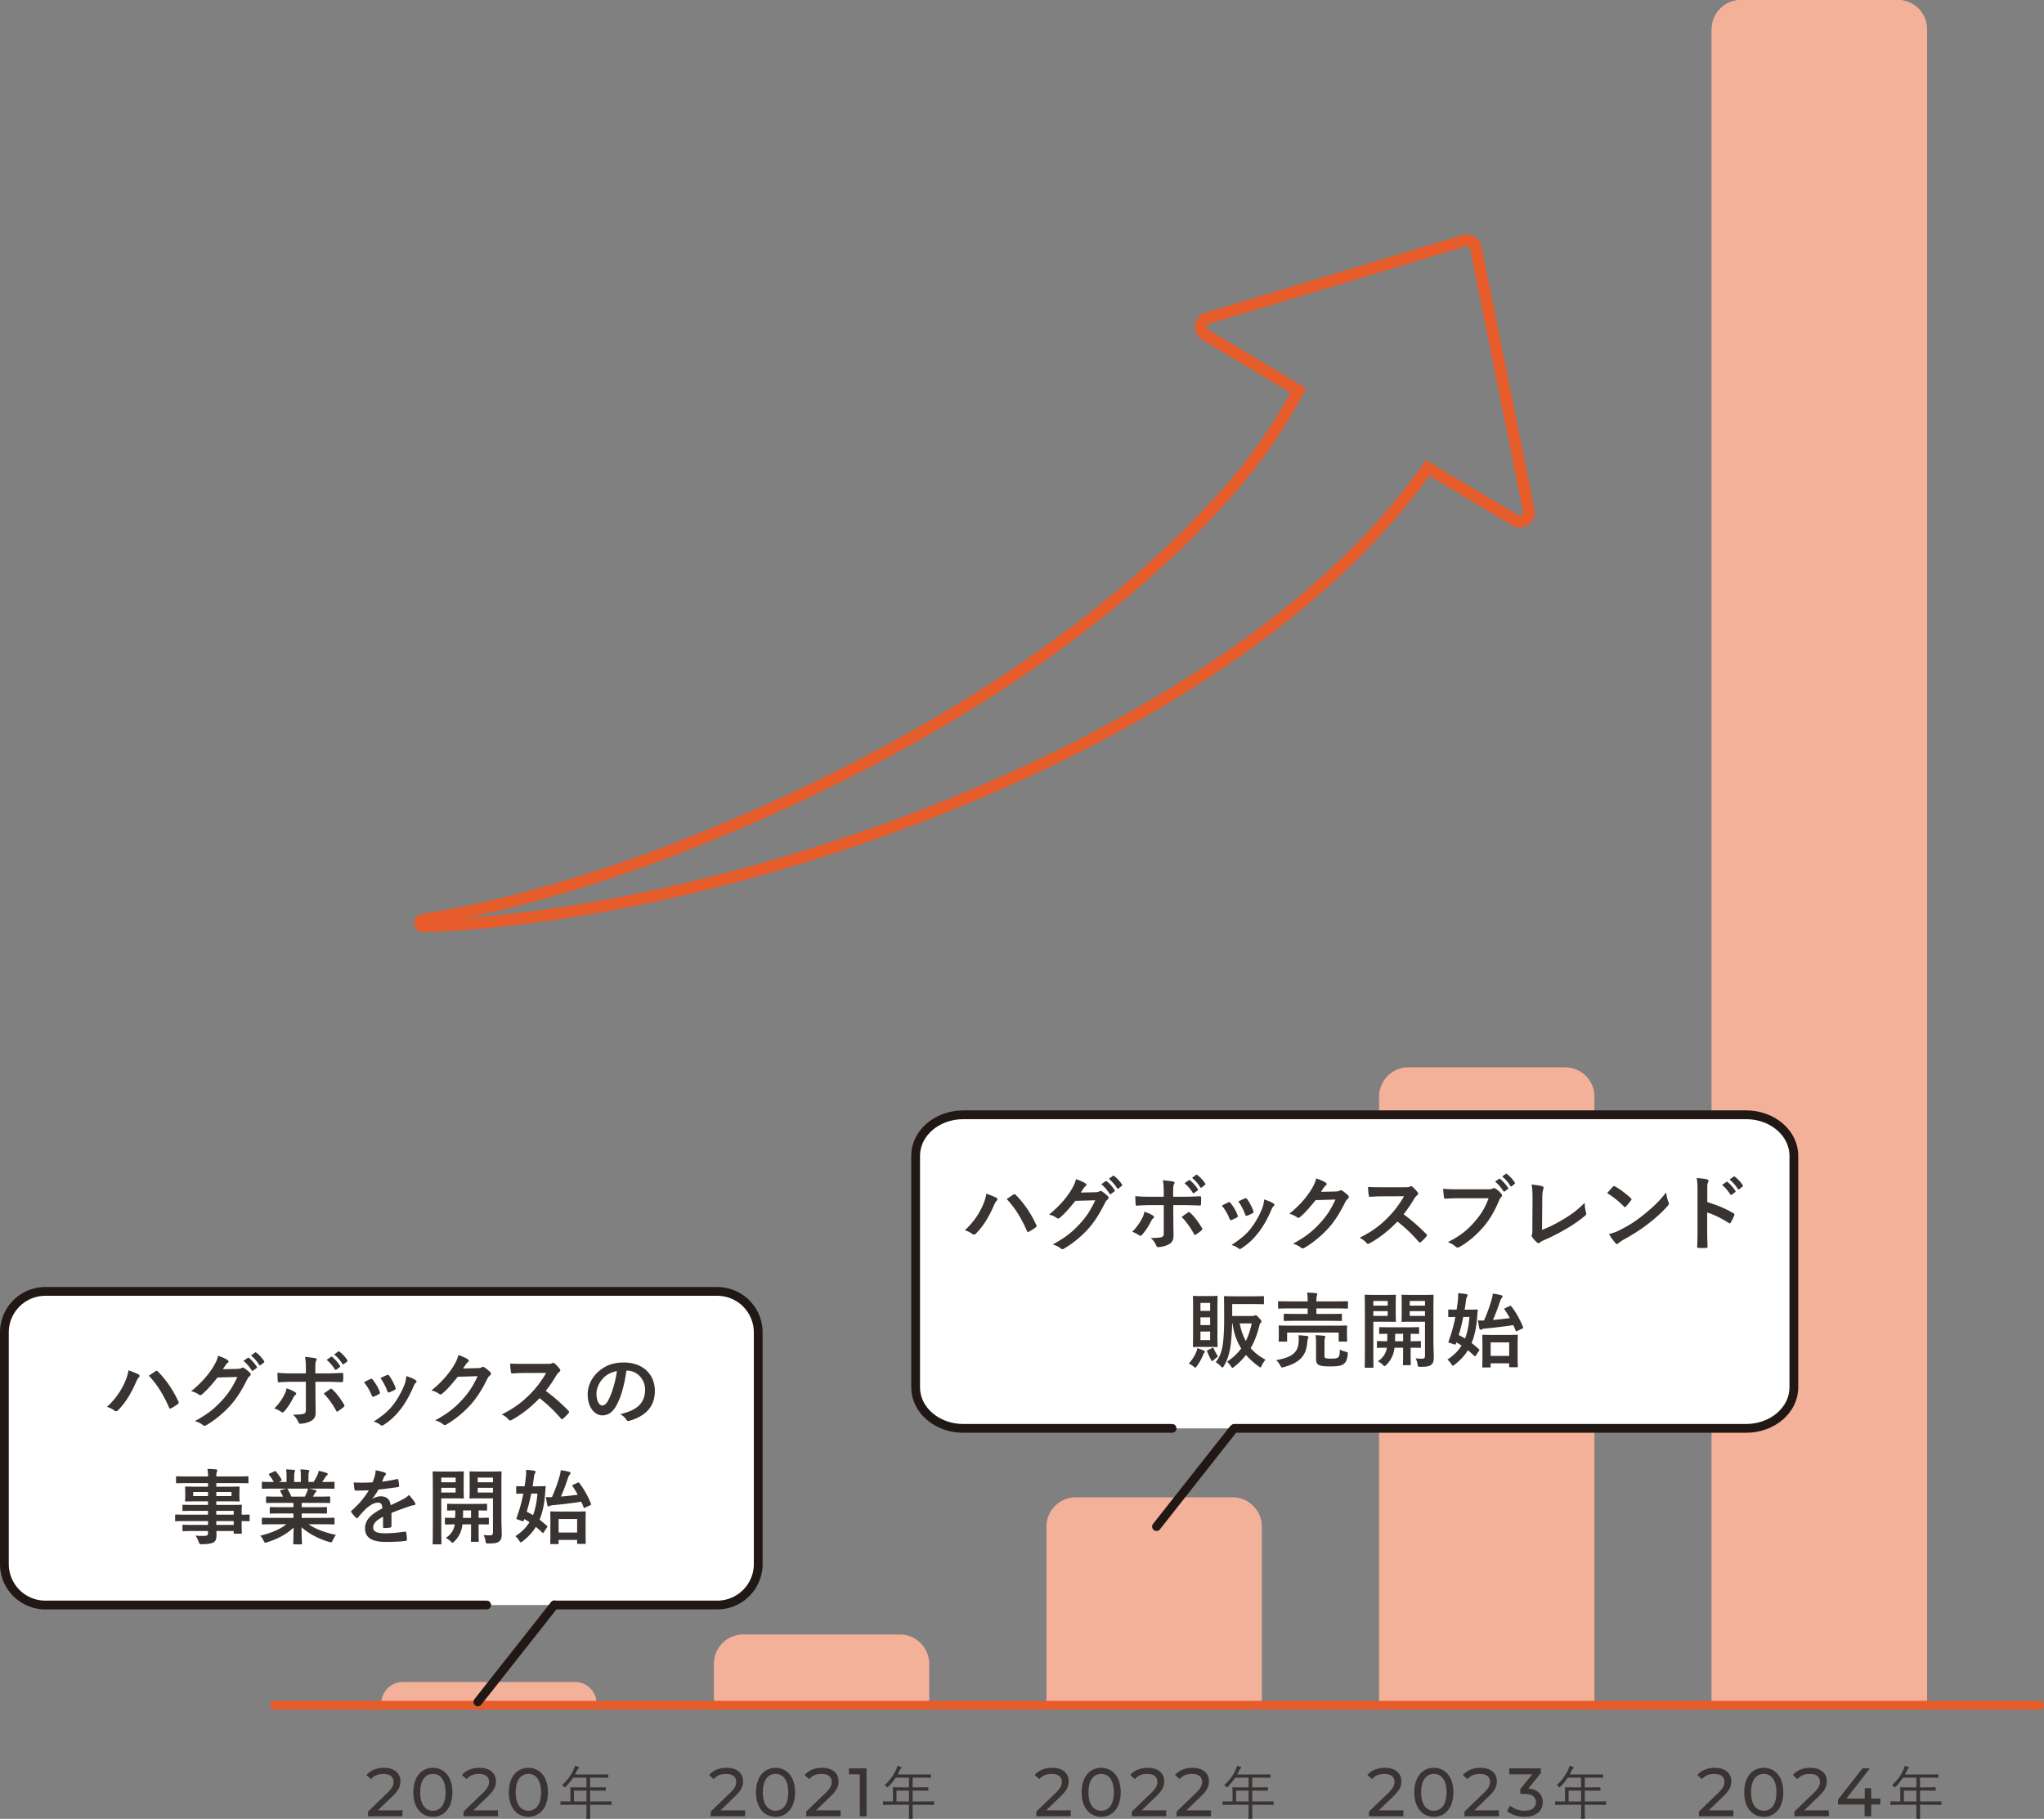 <svg xmlns="http://www.w3.org/2000/svg" viewBox="0 0 349.114 310.682"><rect x="0" y="0" width="349.114" height="310.682" fill="#808080" stroke="none"/><g style="isolation:isolate"><path d="M68.738 309.227v1.017h-5.88v-.795l3.332-3.214c.865-.842 1.029-1.356 1.029-1.87 0-.842-.597-1.356-1.742-1.356-.877 0-1.59.28-2.092.888l-.795-.69c.631-.782 1.718-1.239 2.992-1.239 1.707 0 2.805.877 2.805 2.28 0 .795-.233 1.508-1.344 2.571l-2.501 2.408h4.196Zm1.862-3.074c0-2.665 1.426-4.184 3.343-4.184 1.905 0 3.33 1.519 3.33 4.184s-1.425 4.185-3.33 4.185c-1.917 0-3.343-1.52-3.343-4.185Zm5.505 0c0-2.092-.888-3.144-2.162-3.144-1.286 0-2.174 1.052-2.174 3.144s.888 3.144 2.174 3.144c1.274 0 2.162-1.052 2.162-3.144Zm8.945 3.074v1.017h-5.879v-.795l3.332-3.214c.864-.842 1.028-1.356 1.028-1.87 0-.842-.596-1.356-1.742-1.356-.876 0-1.59.28-2.092.888l-.795-.69c.632-.782 1.719-1.239 2.993-1.239 1.706 0 2.805.877 2.805 2.28 0 .795-.234 1.508-1.344 2.571l-2.502 2.408h4.196Zm1.862-3.074c0-2.665 1.426-4.184 3.343-4.184 1.905 0 3.331 1.519 3.331 4.184s-1.426 4.185-3.33 4.185c-1.918 0-3.344-1.52-3.344-4.185Zm5.505 0c0-2.092-.888-3.144-2.162-3.144-1.286 0-2.174 1.052-2.174 3.144s.888 3.144 2.174 3.144c1.274 0 2.162-1.052 2.162-3.144Zm12.023 2.073c0 .07-.01.08-.08.08-.051 0-.372-.02-1.314-.02h-2.256v.672c0 1.113.02 1.604.02 1.654 0 .07-.01.07-.07.07h-.501c-.08 0-.09 0-.09-.07 0-.06.02-.541.02-1.654v-.672H97.12c-.942 0-1.263.02-1.313.02-.07 0-.08-.01-.08-.08v-.451c0-.07.01-.08.08-.08.05 0 .37.02 1.313.02h.3v-1.474c0-.582-.02-.812-.02-.872 0-.07.01-.08.081-.08.05 0 .401.02 1.403.02h1.284v-1.654h-2.286a9.857 9.857 0 0 1-1.273 1.553c-.06.07-.1.11-.13.11s-.07-.04-.14-.12a1.074 1.074 0 0 0-.342-.27c.953-.862 1.554-1.735 1.965-2.637.11-.25.18-.461.21-.661.251.06.452.13.622.19.07.03.1.07.1.13s-.03.09-.09.14c-.08.06-.15.151-.25.361-.11.221-.221.441-.341.652h4.22c1.003 0 1.344-.02 1.394-.02.07 0 .08.01.08.08v.431c0 .07-.01.08-.08.08-.05 0-.391-.02-1.394-.02h-1.644v1.654h1.213c1.003 0 1.334-.02 1.394-.02.06 0 .07.01.07.08v.432c0 .07-.01.08-.07.08-.06 0-.391-.02-1.394-.02h-1.213v1.855h2.256c.942 0 1.263-.02 1.313-.02.07 0 .08.01.08.08v.45Zm-4.271-2.366h-2.136v1.855h2.136v-1.855Zm27.096 3.367v1.017h-5.879v-.795l3.331-3.214c.865-.842 1.029-1.356 1.029-1.87 0-.842-.596-1.356-1.742-1.356-.876 0-1.59.28-2.092.888l-.795-.69c.632-.782 1.719-1.239 2.993-1.239 1.706 0 2.805.877 2.805 2.28 0 .795-.234 1.508-1.344 2.571l-2.502 2.408h4.196Zm1.862-3.074c0-2.665 1.426-4.184 3.343-4.184 1.905 0 3.331 1.519 3.331 4.184s-1.426 4.185-3.331 4.185c-1.917 0-3.343-1.52-3.343-4.185Zm5.505 0c0-2.092-.888-3.144-2.162-3.144-1.286 0-2.174 1.052-2.174 3.144s.888 3.144 2.174 3.144c1.274 0 2.162-1.052 2.162-3.144Zm8.946 3.074v1.017h-5.88v-.795l3.332-3.214c.865-.842 1.028-1.356 1.028-1.87 0-.842-.596-1.356-1.741-1.356-.877 0-1.59.28-2.092.888l-.795-.69c.631-.782 1.718-1.239 2.992-1.239 1.706 0 2.805.877 2.805 2.28 0 .795-.234 1.508-1.344 2.571l-2.501 2.408h4.196Zm4.432-7.165v8.182h-1.156v-7.165h-1.847v-1.017h3.004Zm11.519 6.164c0 .07-.01.08-.08.08-.05 0-.371-.02-1.314-.02h-2.255v.672c0 1.113.02 1.604.02 1.654 0 .07-.01.07-.07.07h-.502c-.08 0-.09 0-.09-.07 0-.06.02-.541.02-1.654v-.672h-3.048c-.942 0-1.263.02-1.313.02-.07 0-.08-.01-.08-.08v-.451c0-.07.01-.08.08-.08.05 0 .371.02 1.313.02h.301v-1.474c0-.582-.02-.812-.02-.872 0-.07.01-.08.08-.08.05 0 .401.02 1.404.02h1.283v-1.654h-2.286a9.857 9.857 0 0 1-1.273 1.553c-.06.07-.1.11-.13.11s-.07-.04-.14-.12a1.07 1.07 0 0 0-.341-.27c.952-.862 1.554-1.735 1.965-2.637.11-.25.18-.461.21-.661.25.06.451.13.622.19.07.03.1.07.1.13s-.03.09-.09.14c-.08.06-.15.151-.251.361-.11.221-.22.441-.34.652h4.22c1.002 0 1.343-.02 1.393-.02.07 0 .08.01.08.08v.431c0 .07-.01.08-.08.08-.05 0-.39-.02-1.393-.02h-1.644v1.654h1.213c1.002 0 1.333-.02 1.393-.02.06 0 .07.01.07.08v.432c0 .07-.01.08-.07.08-.06 0-.39-.02-1.393-.02h-1.213v1.855h2.255c.943 0 1.263-.02 1.314-.02.07 0 .08.01.08.08v.45Zm-4.271-2.366h-2.135v1.855h2.135v-1.855Zm27.622 3.367v1.017h-5.878v-.795l3.33-3.214c.866-.842 1.03-1.356 1.03-1.87 0-.842-.597-1.356-1.742-1.356-.877 0-1.59.28-2.093.888l-.794-.69c.63-.782 1.718-1.239 2.992-1.239 1.706 0 2.805.877 2.805 2.28 0 .795-.234 1.508-1.344 2.571l-2.501 2.408h4.196Zm1.862-3.074c0-2.665 1.427-4.184 3.343-4.184 1.906 0 3.331 1.519 3.331 4.184s-1.425 4.185-3.33 4.185c-1.917 0-3.344-1.52-3.344-4.185Zm5.506 0c0-2.092-.889-3.144-2.163-3.144-1.285 0-2.174 1.052-2.174 3.144s.889 3.144 2.174 3.144c1.274 0 2.163-1.052 2.163-3.144Zm8.945 3.074v1.017h-5.88v-.795l3.332-3.214c.865-.842 1.029-1.356 1.029-1.87 0-.842-.597-1.356-1.742-1.356-.877 0-1.59.28-2.092.888l-.795-.69c.631-.782 1.718-1.239 2.992-1.239 1.707 0 2.805.877 2.805 2.28 0 .795-.233 1.508-1.344 2.571l-2.501 2.408h4.196Zm7.647 0v1.017h-5.879v-.795l3.331-3.214c.865-.842 1.029-1.356 1.029-1.87 0-.842-.596-1.356-1.742-1.356-.876 0-1.59.28-2.092.888l-.795-.69c.632-.782 1.719-1.239 2.993-1.239 1.706 0 2.805.877 2.805 2.28 0 .795-.234 1.508-1.344 2.571l-2.502 2.408h4.196Zm10.69-1.001c0 .07-.01.08-.08.08-.05 0-.372-.02-1.314-.02h-2.256v.672c0 1.113.02 1.604.02 1.654 0 .07-.01.07-.07.07h-.501c-.08 0-.09 0-.09-.07 0-.06.02-.541.02-1.654v-.672h-3.048c-.942 0-1.263.02-1.313.02-.07 0-.08-.01-.08-.08v-.451c0-.07.01-.08.08-.08.05 0 .37.02 1.313.02h.3v-1.474c0-.582-.02-.812-.02-.872 0-.07.01-.08.081-.08.05 0 .401.02 1.404.02h1.283v-1.654h-2.286a9.857 9.857 0 0 1-1.273 1.553c-.06.07-.1.11-.13.11s-.07-.04-.14-.12a1.074 1.074 0 0 0-.342-.27c.953-.862 1.554-1.735 1.965-2.637.11-.25.18-.461.21-.661.251.06.452.13.622.19.07.03.1.07.1.13s-.03.09-.09.14c-.08.06-.15.151-.25.361-.11.221-.22.441-.341.652h4.22c1.003 0 1.344-.02 1.394-.02.07 0 .08.01.08.08v.431c0 .07-.01.08-.08.08-.05 0-.391-.02-1.394-.02h-1.644v1.654h1.213c1.003 0 1.334-.02 1.394-.02.06 0 .07.01.07.08v.432c0 .07-.01.08-.07.08-.06 0-.391-.02-1.394-.02h-1.213v1.855h2.256c.942 0 1.263-.02 1.313-.02.07 0 .08.01.08.08v.45Zm-4.271-2.366h-2.136v1.855h2.136v-1.855Zm26.441 3.367v1.017h-5.879v-.795l3.331-3.214c.865-.842 1.029-1.356 1.029-1.87 0-.842-.596-1.356-1.742-1.356-.876 0-1.59.28-2.092.888l-.794-.69c.63-.782 1.718-1.239 2.992-1.239 1.706 0 2.805.877 2.805 2.28 0 .795-.234 1.508-1.344 2.571l-2.502 2.408h4.196Zm1.862-3.074c0-2.665 1.426-4.184 3.343-4.184 1.905 0 3.331 1.519 3.331 4.184s-1.426 4.185-3.33 4.185c-1.918 0-3.344-1.52-3.344-4.185Zm5.505 0c0-2.092-.888-3.144-2.162-3.144-1.286 0-2.174 1.052-2.174 3.144s.888 3.144 2.174 3.144c1.274 0 2.162-1.052 2.162-3.144Zm8.946 3.074v1.017h-5.88v-.795l3.332-3.214c.865-.842 1.028-1.356 1.028-1.87 0-.842-.596-1.356-1.741-1.356-.877 0-1.59.28-2.092.888l-.795-.69c.631-.782 1.718-1.239 2.992-1.239 1.707 0 2.805.877 2.805 2.28 0 .795-.233 1.508-1.344 2.571l-2.501 2.408h4.196Zm7.495-1.391c0 1.38-1.017 2.502-3.097 2.502-1.169 0-2.314-.374-3.004-.994l.538-.923c.549.514 1.46.876 2.466.876 1.227 0 1.928-.56 1.928-1.45 0-.864-.619-1.425-2.022-1.425h-.654v-.818l2.057-2.525h-3.939v-1.017h5.4v.795l-2.139 2.641c1.636.153 2.466 1.076 2.466 2.338Zm10.818.39c0 .07-.01.08-.08.08-.05 0-.371-.02-1.314-.02h-2.255v.672c0 1.113.02 1.604.02 1.654 0 .07-.01.07-.07.07h-.502c-.08 0-.09 0-.09-.07 0-.06.02-.541.02-1.654v-.672h-3.048c-.942 0-1.263.02-1.313.02-.07 0-.08-.01-.08-.08v-.451c0-.07.01-.08.08-.08.05 0 .371.02 1.313.02h.301v-1.474c0-.582-.02-.812-.02-.872 0-.07.01-.08.08-.08.05 0 .401.02 1.404.02h1.283v-1.654h-2.286a9.857 9.857 0 0 1-1.273 1.553c-.06.07-.1.11-.13.11s-.07-.04-.14-.12c-.1-.12-.22-.21-.341-.27.952-.862 1.554-1.735 1.965-2.637.11-.25.18-.461.21-.661.25.06.451.13.622.19.07.03.1.07.1.13s-.03.09-.09.14c-.08.06-.15.151-.25.361-.111.221-.221.441-.342.652h4.22c1.003 0 1.344-.02 1.394-.02.07 0 .08.01.08.08v.431c0 .07-.01.08-.08.08-.05 0-.39-.02-1.393-.02h-1.644v1.654h1.213c1.002 0 1.333-.02 1.393-.02.06 0 .07.01.07.08v.432c0 .07-.01.08-.07.08-.06 0-.39-.02-1.393-.02h-1.213v1.855h2.255c.943 0 1.263-.02 1.314-.02.07 0 .08.01.08.08v.45Zm-4.27-2.366h-2.136v1.855h2.135v-1.855Zm25.997 3.367v1.017h-5.88v-.795l3.331-3.214c.865-.842 1.029-1.356 1.029-1.87 0-.842-.596-1.356-1.741-1.356-.877 0-1.59.28-2.093.888l-.794-.69c.63-.782 1.718-1.239 2.992-1.239 1.706 0 2.805.877 2.805 2.28 0 .795-.234 1.508-1.344 2.571l-2.502 2.408h4.197Zm1.861-3.074c0-2.665 1.426-4.184 3.343-4.184 1.905 0 3.331 1.519 3.331 4.184s-1.426 4.185-3.33 4.185c-1.918 0-3.344-1.52-3.344-4.185Zm5.505 0c0-2.092-.888-3.144-2.162-3.144-1.286 0-2.174 1.052-2.174 3.144s.888 3.144 2.174 3.144c1.274 0 2.162-1.052 2.162-3.144Zm8.946 3.074v1.017h-5.88v-.795l3.332-3.214c.865-.842 1.029-1.356 1.029-1.87 0-.842-.597-1.356-1.742-1.356-.877 0-1.59.28-2.092.888l-.795-.69c.631-.782 1.718-1.239 2.992-1.239 1.707 0 2.805.877 2.805 2.28 0 .795-.233 1.508-1.344 2.571l-2.501 2.408h4.196Zm8.793-.993h-1.555v2.01h-1.134v-2.01h-4.546v-.819l4.184-5.353h1.262l-4.009 5.166h3.144v-1.776h1.1v1.776h1.554v1.006Zm10.432-.008c0 .07-.01.08-.08.08-.05 0-.371-.02-1.313-.02h-2.256v.672c0 1.113.02 1.604.02 1.654 0 .07-.01.07-.07.07h-.501c-.08 0-.09 0-.09-.07 0-.06.02-.541.02-1.654v-.672h-3.048c-.942 0-1.263.02-1.313.02-.07 0-.08-.01-.08-.08v-.451c0-.07.01-.08.08-.08.05 0 .37.02 1.313.02h.3v-1.474c0-.582-.02-.812-.02-.872 0-.07.01-.08.08-.08.05 0 .402.02 1.404.02h1.283v-1.654h-2.285a9.85 9.85 0 0 1-1.273 1.553c-.06.07-.1.11-.13.11s-.07-.04-.141-.12c-.1-.12-.22-.21-.341-.27.952-.862 1.554-1.735 1.965-2.637.11-.25.18-.461.21-.661.251.06.452.13.622.19.07.03.1.07.1.13s-.03.09-.09.14c-.08.06-.15.151-.25.361-.11.221-.221.441-.341.652h4.22c1.003 0 1.343-.02 1.394-.02.07 0 .08.01.08.08v.431c0 .07-.01.08-.08.08-.05 0-.391-.02-1.394-.02h-1.644v1.654h1.213c1.003 0 1.333-.02 1.394-.02.06 0 .07.01.07.08v.432c0 .07-.01.08-.07.08-.06 0-.391-.02-1.394-.02h-1.213v1.855h2.256c.942 0 1.263-.02 1.313-.02.07 0 .08.01.08.08v.45Zm-4.27-2.366h-2.136v1.855h2.135v-1.855Z" style="fill:#393332;stroke-width:0"/><path d="M297.359 0h26.775c2.76 0 5 2.24 5 5v286.275h-36.775V5c0-2.76 2.24-5 5-5Z" style="fill:#f3b199;stroke-width:0"/><path d="M297.359 0h26.775c2.76 0 5 2.24 5 5v286.275h-36.775V5c0-2.76 2.24-5 5-5Z" style="fill:#f3b199;mix-blend-mode:multiply;stroke-width:0"/><path d="M240.55 182.316h26.776c2.76 0 5 2.24 5 5v103.959H235.55V187.316c0-2.76 2.24-5 5-5Zm-56.808 73.449h26.776c2.76 0 5 2.24 5 5v30.51h-36.776v-30.51c0-2.76 2.24-5 5-5Zm-56.808 23.431h26.775c2.76 0 5 2.24 5 5v7.079h-36.775v-7.079c0-2.76 2.24-5 5-5Zm-58.121 8.112h29.401a3.689 3.689 0 0 1 3.687 3.687H65.126a3.689 3.689 0 0 1 3.687-3.687Z" style="fill:#f3b199;stroke-width:0"/><path d="m261.107 87.203-9.034-44.888a1.574 1.574 0 0 0-1.997-1.196l-43.839 13.227c-1.308.394-1.526 2.154-.354 2.856l15.849 9.49c-3.093 6.017-7.153 11.702-11.652 16.932-25.362 28.714-63.253 49.635-98.922 62.97-12.644 4.577-25.67 8.402-38.982 10.536-.666.106-.568 1.098.107 1.08 1.358-.037 2.717-.093 4.075-.164 53.792-3.057 135.632-32.585 167.467-78.124l14.93 8.941c1.173.702 2.622-.32 2.352-1.66Z" style="fill:none;stroke:#e75c2b;stroke-miterlimit:10;stroke-width:2px"/><path style="fill:none;stroke:#e75c2b;stroke-linecap:round;stroke-linejoin:round;stroke-width:1.5px" d="M46.88 291.275h301.484"/><rect x="156.389" y="190.42" width="150" height="53.568" rx="7.64" ry="7.64" style="fill:#fff;stroke-width:0"/><path d="M167.827 205.966c.378-.854.588-1.569.63-2.073.714.252 1.345.504 1.737.714.126.056.168.14.168.224 0 .098-.056.197-.14.28-.154.154-.266.35-.49.855-.827 1.863-1.653 3.292-2.998 4.707-.126.14-.252.21-.392.21-.112 0-.21-.042-.322-.14-.28-.225-.729-.448-1.233-.603 1.47-1.303 2.48-2.9 3.04-4.174Zm5.238-1.905a.333.333 0 0 1 .197-.084c.07 0 .126.028.21.112 1.526 1.526 2.703 3.348 3.516 5.14a.35.35 0 0 1 .056.197c0 .084-.042.154-.14.224-.267.21-.715.504-1.163.742-.182.084-.28.056-.336-.126-1.037-2.339-2.073-3.978-3.46-5.449.504-.336.882-.602 1.12-.756Zm14.043-.407c.364-.014.546-.07.7-.168.056-.042.112-.056.182-.056s.14.028.224.084c.35.224.673.49.953.756.126.113.182.224.182.323 0 .112-.07.21-.168.294-.196.154-.336.35-.462.602-.939 1.905-1.835 3.264-2.774 4.329-1.205 1.358-2.871 2.717-4.258 3.487a.379.379 0 0 1-.224.07c-.112 0-.21-.055-.323-.153-.35-.28-.784-.49-1.33-.645 2.185-1.205 3.291-2.087 4.664-3.572 1.107-1.233 1.751-2.185 2.592-3.978l-3.39.098c-1.149 1.415-1.85 2.213-2.648 2.872-.098.098-.196.154-.294.154a.339.339 0 0 1-.21-.084 3.796 3.796 0 0 0-1.345-.602c1.821-1.485 2.9-2.788 3.768-4.161.463-.785.673-1.219.827-1.891.798.28 1.33.518 1.639.743.098.07.14.153.14.237s-.042.168-.154.239c-.14.084-.238.238-.35.378-.155.238-.295.448-.463.7l2.522-.056Zm1.737-1.891c.07-.056.126-.042.21.028.434.336.938.897 1.33 1.499.056.084.056.154-.042.224l-.588.434c-.098.07-.168.056-.238-.042-.42-.644-.869-1.176-1.415-1.625l.743-.518Zm1.246-.91c.084-.056.126-.042.21.028a5.85 5.85 0 0 1 1.331 1.442c.056.084.07.168-.042.252l-.56.435c-.112.084-.182.042-.238-.042a6.636 6.636 0 0 0-1.401-1.611l.7-.504Zm6.814 6.765c.126.084.21.168.21.267 0 .07-.042.14-.154.224-.14.111-.238.252-.35.476-.364.742-.98 1.723-1.555 2.34-.098.11-.182.167-.28.167a.407.407 0 0 1-.21-.084c-.406-.266-.799-.49-1.19-.588.812-.84 1.316-1.57 1.694-2.311.21-.379.308-.687.378-1.135.575.182 1.107.42 1.457.644Zm1.863-3.852c0-.883-.028-1.527-.154-2.157.658.055 1.387.14 1.737.21.168.027.252.098.252.21 0 .07-.028.154-.084.252-.126.238-.14.56-.14 1.4v.743h1.723c1.219 0 2.171-.056 2.858-.084.126-.014.182.07.182.224a9.45 9.45 0 0 1-.014 1.093c-.014.182-.056.28-.197.266-.868-.028-1.933-.07-2.885-.07h-1.653l.014 2.83c0 .742.028 1.344.028 2.437 0 .686-.252 1.148-.826 1.442-.449.253-1.205.448-1.793.463-.168 0-.252-.084-.337-.294a3.276 3.276 0 0 0-.938-1.26c.952 0 1.569-.057 1.905-.169.224-.098.322-.252.322-.617v-4.832h-2.2a31.7 31.7 0 0 0-2.422.098c-.126 0-.182-.112-.182-.28-.014-.252-.056-.882-.056-1.345 1.064.084 1.918.099 2.633.099h2.227v-.66Zm4.118 3.348a.273.273 0 0 1 .182-.07c.085 0 .14.042.21.126.687.588 1.36 1.498 2.004 2.563a.37.37 0 0 1 .07.21c0 .084-.042.154-.14.224-.225.21-.617.49-.939.7-.07.042-.126.084-.168.084-.056 0-.098-.042-.154-.14-.504-.938-1.275-2.072-2.13-2.941.379-.28.743-.518 1.065-.756Zm.168-5.52c.07-.056.126-.041.21.028.435.337.94.897 1.331 1.5.056.083.056.154-.042.223l-.588.435c-.098.07-.168.056-.238-.042-.42-.644-.869-1.177-1.415-1.625l.742-.519Zm1.247-.91c.084-.056.126-.042.21.028a5.843 5.843 0 0 1 1.331 1.443c.056.084.07.168-.042.252l-.56.434c-.112.084-.182.042-.238-.042a6.627 6.627 0 0 0-1.401-1.61l.7-.505Zm5.498 4.693c.154-.07.252-.056.364.098.49.616.939 1.33 1.205 2.073.028.098.056.154.056.21 0 .084-.056.126-.168.196a5.784 5.784 0 0 1-.897.434c-.196.07-.28 0-.35-.196a8.283 8.283 0 0 0-1.317-2.255c.477-.266.813-.42 1.107-.56Zm7.69.181c.112.084.182.154.182.238s-.042.154-.154.253c-.21.182-.308.461-.42.714-.602 1.429-1.33 2.703-2.115 3.726-.925 1.177-1.695 1.92-2.886 2.704-.112.084-.224.154-.336.154a.322.322 0 0 1-.224-.098c-.35-.28-.672-.434-1.19-.589 1.68-1.106 2.52-1.82 3.361-2.913.7-.911 1.485-2.284 1.891-3.376.182-.519.266-.827.322-1.485.589.182 1.219.434 1.57.672Zm-4.86-.854c.154-.07.252-.056.364.112.378.49.854 1.373 1.078 2.046.07.21.042.28-.14.378a5.733 5.733 0 0 1-.966.434c-.154.056-.21-.014-.28-.21-.323-.827-.645-1.499-1.177-2.242.56-.266.882-.42 1.12-.518Zm15.513-1.177c.364-.014.546-.07.7-.168a.282.282 0 0 1 .183-.056c.07 0 .14.028.224.084.35.224.672.49.952.756.126.113.182.224.182.323 0 .112-.07.21-.168.294-.196.154-.336.35-.462.602-.938 1.905-1.835 3.264-2.774 4.328-1.204 1.36-2.871 2.718-4.258 3.488a.38.38 0 0 1-.224.07c-.112 0-.21-.056-.322-.154-.35-.28-.785-.49-1.33-.644 2.184-1.205 3.29-2.087 4.664-3.572 1.106-1.233 1.75-2.185 2.591-3.978l-3.39.098c-1.148 1.415-1.849 2.213-2.647 2.871-.098.099-.196.155-.294.155a.336.336 0 0 1-.21-.085 3.805 3.805 0 0 0-1.345-.602c1.82-1.485 2.9-2.787 3.768-4.16.462-.785.672-1.219.826-1.891.799.28 1.331.518 1.64.742.097.07.14.154.14.238s-.043.168-.155.239c-.14.084-.238.237-.35.378-.154.238-.294.448-.462.7l2.521-.056Zm11.746-.729c.504 0 .756-.014.966-.126a.234.234 0 0 1 .154-.056c.084 0 .154.056.238.112.323.252.645.616.91.98.043.07.07.127.07.183 0 .084-.055.182-.181.28a2.555 2.555 0 0 0-.519.616c-.574.98-1.12 1.765-1.793 2.62a32.944 32.944 0 0 1 3.88 3.39c.07.07.113.14.113.195 0 .057-.028.127-.098.21a7.511 7.511 0 0 1-.939.953c-.056.056-.112.084-.168.084-.07 0-.126-.041-.196-.112a25.48 25.48 0 0 0-3.642-3.473c-1.583 1.652-3.18 2.843-4.707 3.697-.126.056-.224.113-.322.113-.084 0-.168-.043-.238-.127-.308-.378-.714-.658-1.177-.91 2.186-1.107 3.488-2.101 4.931-3.572 1.009-1.05 1.779-2.045 2.634-3.516l-3.614.014c-.729 0-1.457.028-2.214.084-.112.014-.154-.084-.182-.238-.07-.294-.126-.966-.126-1.457.757.056 1.457.056 2.367.056h3.853Zm9.307 1.877c-.91 0-1.708.042-2.31.07-.183.014-.239-.084-.267-.28a26.667 26.667 0 0 1-.126-1.414c.63.069 1.373.097 2.69.097h5c.42 0 .574-.028.77-.14a.395.395 0 0 1 .21-.056c.085 0 .169.028.267.07a4.31 4.31 0 0 1 1.022.925.35.35 0 0 1 .098.237c0 .126-.07.239-.196.35-.126.127-.196.267-.322.547-.686 1.653-1.54 3.194-2.717 4.553-1.205 1.372-2.564 2.535-3.979 3.333a.68.68 0 0 1-.378.126.493.493 0 0 1-.35-.154c-.322-.308-.784-.56-1.303-.77 2.046-1.037 3.292-2.003 4.58-3.502 1.093-1.247 1.808-2.437 2.368-3.992h-5.057Zm6.836-3.306c.07-.056.126-.042.21.028.434.336.939.896 1.331 1.499.056.084.056.154-.042.224l-.518.378c-.098.07-.168.056-.238-.042-.42-.644-.869-1.176-1.415-1.625l.672-.462Zm1.149-.855c.084-.056.126-.042.21.029a5.845 5.845 0 0 1 1.33 1.442c.057.084.07.154-.041.253l-.463.377c-.042.042-.084.057-.112.057-.056 0-.098-.042-.126-.099a6.641 6.641 0 0 0-1.4-1.61l.602-.449Zm6.198 9.567c1.078-.42 2.129-.91 3.572-1.765 1.61-.952 2.577-1.737 3.712-2.857.014.644.098 1.204.224 1.625.084.266.042.406-.14.56a22.647 22.647 0 0 1-3.502 2.409 31.375 31.375 0 0 1-3.432 1.737c-.35.154-.602.294-.784.449-.084.07-.169.112-.253.112s-.154-.042-.238-.112a4.337 4.337 0 0 1-.854-.953.344.344 0 0 1-.084-.224c0-.07.028-.154.07-.238.056-.14.056-.406.056-.798l.028-5.267c0-1.149-.042-1.835-.154-2.437.784.098 1.499.209 1.82.307.14.042.225.126.225.266 0 .07-.028.168-.07.294-.098.28-.154.743-.154 1.738l-.042 5.154Zm12.109-7.368c.056-.07.126-.112.196-.112.056 0 .112.028.182.07.714.379 1.877 1.233 2.676 1.99.084.083.126.14.126.195s-.028.113-.084.182c-.21.28-.673.84-.869 1.051-.07.07-.112.112-.168.112s-.112-.042-.182-.112a14.811 14.811 0 0 0-2.858-2.283 21.5 21.5 0 0 1 .98-1.093Zm1.218 7.382c1.71-.882 2.62-1.471 4.035-2.606 1.709-1.387 2.647-2.283 3.838-3.81.084.7.21 1.177.392 1.64.042.097.07.181.07.265 0 .126-.07.239-.224.42-.742.869-1.947 1.99-3.222 2.97-1.162.91-2.34 1.695-4.23 2.746-.63.378-.813.519-.939.644-.084.084-.168.14-.252.14-.07 0-.154-.056-.238-.154a9.694 9.694 0 0 1-1.12-1.554c.714-.197 1.148-.323 1.89-.701Zm14.898-4.763c1.709.533 3.067 1.079 4.454 1.905.154.084.224.182.154.364a8.218 8.218 0 0 1-.602 1.219c-.056.098-.112.154-.182.154a.214.214 0 0 1-.154-.07c-1.289-.827-2.55-1.443-3.684-1.793v3.096c0 .91.028 1.737.056 2.745.014.168-.056.21-.252.21-.406.028-.84.028-1.247 0-.196 0-.266-.042-.266-.21.042-1.036.056-1.863.056-2.76v-6.891c0-1.05-.042-1.513-.14-2.073.644.042 1.345.112 1.75.224.197.042.267.126.267.238a.737.737 0 0 1-.112.322c-.098.183-.098.533-.098 1.317v2.003Zm3.264-3.446c.07-.056.126-.042.21.028.434.336.938.896 1.33 1.498.056.085.056.155-.042.224l-.588.435c-.098.07-.168.056-.238-.042-.42-.644-.869-1.176-1.415-1.624l.743-.519Zm1.246-.91c.084-.057.126-.043.21.027a5.85 5.85 0 0 1 1.331 1.443c.056.084.07.168-.042.252l-.56.435c-.112.084-.182.042-.238-.042a6.612 6.612 0 0 0-1.401-1.61l.7-.506Zm-91.789 29.948c.098-.21.14-.379.182-.63.392.112.798.265 1.093.405.14.057.196.112.196.183 0 .084-.028.14-.112.21-.098.098-.127.182-.21.392a8.831 8.831 0 0 1-1.037 1.849c-.14.196-.21.28-.294.28-.07 0-.14-.056-.28-.182a3.204 3.204 0 0 0-.827-.518 6.435 6.435 0 0 0 1.289-1.99Zm2.213-9.54c.91 0 1.177-.028 1.275-.028.14 0 .154.014.154.155 0 .083-.028.658-.028 1.876v4.693c0 1.204.028 1.78.028 1.863 0 .14-.014.154-.154.154-.098 0-.364-.028-1.275-.028h-1.345c-.91 0-1.19.028-1.288.028-.14 0-.154-.014-.154-.154 0-.098.028-.659.028-1.863v-4.693c0-1.218-.028-1.778-.028-1.876 0-.14.013-.155.154-.155.098 0 .378.029 1.288.029h1.345Zm-1.499 1.177v1.359h1.653v-1.36h-1.653Zm1.653 3.782v-1.316h-1.653v1.316h1.653Zm0 1.106h-1.653v1.457h1.653v-1.457Zm.35 2.816c.154-.07.182-.084.253.056.238.546.392.827.742 1.4a5.63 5.63 0 0 0-.785.645c-.084.084-.14.126-.196.126-.07 0-.14-.084-.252-.294-.196-.364-.42-.854-.616-1.33-.056-.14-.028-.183.112-.253l.742-.35Zm3.418-5.477h3.404c.238 0 .322-.014.392-.056s.14-.07.21-.07c.098 0 .196.056.547.434.364.378.448.504.448.616 0 .098-.056.168-.112.224-.098.098-.182.21-.252.505-.35 1.47-.84 2.731-1.485 3.838.63.742 1.457 1.4 2.535 1.975-.21.252-.448.588-.63.98-.112.224-.14.337-.224.337-.07 0-.154-.057-.308-.168-.827-.603-1.555-1.247-2.172-1.961a11.51 11.51 0 0 1-2.017 2.03c-.154.127-.238.183-.294.183-.084 0-.14-.098-.28-.308a3.191 3.191 0 0 0-.644-.743c.966-.644 1.779-1.4 2.423-2.269-.756-1.19-1.26-2.577-1.485-4.272h-.07a41.596 41.596 0 0 1-.224 3.558c-.168 1.414-.616 2.815-1.177 3.698-.098.168-.154.266-.238.266-.07 0-.154-.056-.28-.196a4.196 4.196 0 0 0-.882-.714c.7-.84 1.12-1.961 1.274-3.572.112-1.023.168-2.298.168-4.049 0-2.367-.028-3.418-.028-3.502 0-.14.014-.154.168-.154.085 0 .533.029 1.78.029h2.983c1.247-.001 1.667-.03 1.751-.03.126 0 .14.015.14.155v1.079c0 .14-.014.154-.14.154-.084 0-.504-.028-1.75-.028h-3.53v2.031Zm1.275 1.275c.238 1.135.574 2.13 1.05 2.998.435-.869.77-1.863 1.009-2.998h-2.06Zm10.063 3.249a5.15 5.15 0 0 0-.014-1.233c.505.029.995.07 1.457.127.154.028.238.084.238.181 0 .113-.042.169-.084.28-.042.099-.098.407-.14.813-.182 1.947-1.093 3.25-3.95 4.034-.154.042-.252.07-.322.07-.126 0-.168-.084-.308-.336-.182-.336-.449-.7-.715-.91 2.872-.504 3.712-1.415 3.838-3.026Zm-.462-3.698c-1.359 0-1.849.028-1.933.028-.126 0-.14-.014-.14-.154v-.924c0-.14.014-.155.14-.155.084 0 .574.029 1.933.029h2.017v-.939h-3.082c-1.288 0-1.722.028-1.807.028-.154 0-.168-.014-.168-.168v-.953c0-.125.014-.14.168-.14.085 0 .519.028 1.807.028h3.082v-.028c0-.686-.014-1.036-.112-1.47.532.014 1.065.042 1.54.098.127.013.211.084.211.14 0 .098-.028.168-.07.28-.056.14-.084.434-.084.952v.028h3.418c1.289 0 1.737-.028 1.82-.028.14 0 .155.015.155.14v.953c0 .154-.014.168-.154.168-.084 0-.532-.028-1.821-.028h-3.418v.939h2.27c1.372 0 1.848-.029 1.918-.029.154 0 .168.015.168.155v.924c0 .14-.014.154-.168.154-.07 0-.546-.028-1.919-.028h-5.771Zm6.724.827c1.316 0 1.779-.028 1.877-.028.14 0 .154.014.154.14 0 .084-.028.308-.028.616v.504c0 1.065.028 1.26.028 1.345 0 .14-.014.154-.154.154H228.8c-.14 0-.154-.014-.154-.154v-1.4h-8.81v1.4c0 .14-.015.154-.155.154h-1.12c-.154 0-.169-.014-.169-.154 0-.098.028-.28.028-1.345v-.42c0-.392-.027-.602-.027-.7 0-.126.014-.14.168-.14.084 0 .56.028 1.863.028h7.634Zm-1.835 5.098c0 .323.042.392.196.449.168.056.434.084.994.084.575 0 .953-.056 1.135-.21.224-.183.28-.56.294-1.331.308.154.63.266 1.009.364.364.098.378.098.336.462-.098.939-.294 1.317-.673 1.625-.364.294-.98.42-2.24.42-1.01 0-1.528-.041-1.976-.224-.266-.112-.518-.35-.518-.994v-2.675c0-.519-.028-1.01-.084-1.443.518.028.952.055 1.4.098.183.028.267.097.267.168 0 .112-.042.21-.084.28-.042.112-.056.238-.056.686v2.241Zm10.638-10.352c.924 0 1.33-.028 1.414-.028.126 0 .14.014.14.154 0 .098-.028.49-.028 1.345v1.653c0 .854.028 1.247.028 1.33 0 .141-.014.155-.14.155-.084 0-.49-.028-1.414-.028h-2.298v4.679c0 1.96.028 2.927.028 3.025 0 .14-.014.154-.154.154h-1.19c-.14 0-.154-.014-.154-.154 0-.098.028-1.065.028-3.025v-6.08c0-1.961-.028-2.956-.028-3.054 0-.14.013-.154.154-.154.098 0 .63.028 1.666.028h1.948Zm-2.298 1.037v.798h2.452v-.798h-2.452Zm2.452 1.737h-2.452v.812h2.452v-.812Zm1.162 6.247a6.02 6.02 0 0 1-.098.602 4.57 4.57 0 0 1-1.33 2.354c-.14.126-.21.196-.267.196-.084 0-.154-.084-.322-.252a3.715 3.715 0 0 0-.826-.589c.77-.49 1.274-1.148 1.499-2.059l.028-.252c-1.065.014-1.457.028-1.527.028-.14 0-.154-.014-.154-.168v-.84c0-.14.014-.155.154-.155.07 0 .476.029 1.597.029.014-.35.028-.785.028-1.275-.84.014-1.163.028-1.233.028-.154 0-.168-.014-.168-.154v-.855c0-.14.014-.154.168-.154.084 0 .504.028 1.75.028h2.999c1.246 0 1.666-.028 1.75-.028.14 0 .155.014.155.154v.855c0 .14-.015.154-.155.154-.07 0-.42-.014-1.288-.028v1.275c1.106 0 1.527-.029 1.597-.029.14 0 .154.015.154.155v.84c0 .154-.014.168-.154.168-.07 0-.49-.028-1.597-.028v1.303c0 .966.028 1.429.028 1.513 0 .154-.014.168-.154.168h-1.037c-.14 0-.154-.014-.154-.168 0-.084.028-.547.028-1.513v-1.303h-1.47Zm1.471-1.106v-1.275h-1.359c0 .476-.014.91-.028 1.275h1.387Zm5.183.14c0 .98.056 1.877.056 2.563 0 .672-.084 1.009-.406 1.289-.323.28-.729.378-1.85.378-.434 0-.448 0-.518-.434a3.514 3.514 0 0 0-.322-1.023c.392.056.715.07 1.023.07.462 0 .574-.126.574-.546v-5.771h-2.297c-1.093 0-1.457.028-1.54.028-.155 0-.17-.014-.17-.154 0-.084.029-.393.029-1.219v-1.877c0-.812-.028-1.135-.028-1.233 0-.14.014-.154.168-.154.084 0 .448.028 1.54.028h2.06c1.093 0 1.47-.028 1.555-.028.14 0 .154.014.154.154 0 .098-.028.687-.028 1.92v6.008Zm-4.048-7.018v.798h2.605v-.798h-2.605Zm2.605 1.737h-2.605v.812h2.605v-.812Zm3.971-.141c0-.126.013-.14.14-.14.07 0 .392.028 1.288.028.084-.504.154-1.009.21-1.512.042-.365.07-.813.056-1.303.434.028.995.084 1.4.168.141.028.211.084.211.168s-.028.168-.112.294c-.084.126-.126.294-.168.644-.07.532-.14 1.037-.224 1.541h.616c1.023 0 1.359-.028 1.443-.028.14 0 .182.042.182.168-.056.392-.084.757-.098 1.023-.126 1.82-.434 3.292-.953 4.538.42.322.827.673 1.247 1.05.056.043.084.085.084.127s-.028.098-.084.168l-.518.784c-.112.168-.154.168-.252.084a21.583 21.583 0 0 0-1.107-.98c-.574.925-1.317 1.723-2.255 2.451-.154.112-.238.182-.322.182-.084 0-.154-.098-.294-.322a3.62 3.62 0 0 0-.63-.728c1.036-.673 1.82-1.429 2.408-2.382a12.16 12.16 0 0 0-.882-.546l-.07.196c-.056.168-.084.225-.336.14l-.757-.266c-.224-.07-.224-.098-.154-.28.519-1.4.883-2.773 1.149-4.132-.728.014-1.009.028-1.079.028-.126 0-.14-.014-.14-.154v-1.009Zm2.563 1.135a30.039 30.039 0 0 1-.77 3.081c.363.197.728.393 1.078.603.392-1.009.63-2.2.756-3.684h-1.064Zm7.942-1.863c.154-.07.182-.07.266.042.869 1.148 1.457 2.227 2.003 3.544.056.14.042.168-.14.266l-.826.392c-.197.098-.239.098-.295-.042a19.36 19.36 0 0 0-.406-.952c-1.555.252-3.32.448-4.902.602-.309.028-.393.084-.477.126a.44.44 0 0 1-.224.084c-.056 0-.14-.07-.182-.224-.098-.42-.182-.939-.252-1.387.392.028.728.028 1.037.014a25.416 25.416 0 0 0 1.288-3.544c.126-.392.182-.7.21-1.05.547.07.995.154 1.443.28.154.056.224.112.224.21 0 .112-.056.182-.14.266a1.754 1.754 0 0 0-.28.546c-.42 1.261-.798 2.27-1.219 3.194a57.2 57.2 0 0 0 2.886-.308c-.266-.49-.56-.967-.897-1.457-.084-.14-.07-.168.113-.252l.77-.35Zm-3.264 10.352c0 .126-.014.14-.154.14h-1.12c-.14 0-.155-.014-.155-.14 0-.099.028-.463.028-2.466v-1.162c0-1.177-.028-1.57-.028-1.667 0-.14.014-.155.154-.155.098 0 .49.029 1.667.029h2.41c1.176 0 1.583-.029 1.667-.029.154 0 .168.015.168.155 0 .084-.028.49-.028 1.456v1.345c0 1.99.028 2.367.028 2.452 0 .126-.014.14-.168.14h-1.15c-.14 0-.153-.014-.153-.14v-.533H254.6v.575Zm0-4.147v2.312h3.166v-2.312H254.6Z" style="fill:#393332;stroke-width:0"/><path d="M210.8 243.988h87.434c4.504 0 8.155-3.134 8.155-7V197.42c0-3.866-3.651-7-8.155-7h-133.69c-4.504 0-8.155 3.134-8.155 7v39.568c0 3.866 3.651 7 8.155 7h35.652m10.414.189-13.082 16.588" style="fill:none;stroke:#211816;stroke-linecap:round;stroke-linejoin:round;stroke-width:1.5px"/><rect x=".75" y="220.592" width="128.752" height="53.568" rx="6.786" ry="6.786" style="fill:#fff;stroke-width:0"/><path d="M83.118 274.16H7.75a7 7 0 0 1-7-7v-39.568a7 7 0 0 1 7-7h114.752a7 7 0 0 1 7 7v39.568a7 7 0 0 1-7 7H94.7" style="fill:none;stroke:#211816;stroke-linecap:round;stroke-miterlimit:10;stroke-width:1.5px"/><path d="M21.305 236.138c.378-.855.588-1.569.63-2.073.714.252 1.345.504 1.737.714.126.056.168.14.168.224 0 .098-.056.196-.14.28-.154.154-.266.35-.49.855-.827 1.863-1.653 3.291-2.998 4.706-.126.14-.252.21-.392.21-.112 0-.21-.042-.322-.14-.28-.224-.729-.448-1.233-.602 1.47-1.303 2.48-2.9 3.04-4.174Zm5.239-1.905a.333.333 0 0 1 .196-.084c.07 0 .126.028.21.112 1.526 1.526 2.703 3.348 3.516 5.14a.35.35 0 0 1 .056.196c0 .085-.042.155-.14.225-.267.21-.715.504-1.163.742-.182.084-.28.056-.336-.126-1.037-2.34-2.073-3.978-3.46-5.449.504-.336.882-.602 1.12-.756Zm14.042-.407c.364-.014.546-.07.7-.168.056-.042.112-.056.182-.056s.14.028.224.084c.35.224.673.49.953.756.126.112.182.224.182.322 0 .113-.07.21-.168.295-.196.154-.336.35-.462.602-.939 1.905-1.835 3.264-2.774 4.328-1.205 1.359-2.871 2.718-4.258 3.488a.378.378 0 0 1-.224.07c-.112 0-.21-.056-.323-.154-.35-.28-.784-.49-1.33-.644 2.185-1.205 3.292-2.087 4.664-3.572 1.107-1.233 1.751-2.185 2.592-3.978l-3.39.098c-1.149 1.415-1.85 2.213-2.648 2.871-.098.098-.196.154-.294.154a.339.339 0 0 1-.21-.083 3.796 3.796 0 0 0-1.345-.603c1.821-1.485 2.9-2.788 3.768-4.16.463-.785.673-1.219.827-1.891.798.28 1.33.518 1.639.742.098.07.14.154.14.238s-.042.168-.154.238c-.14.084-.238.239-.35.378-.155.239-.295.449-.463.701l2.522-.056Zm1.737-1.891c.07-.056.126-.042.21.028.434.336.938.897 1.33 1.499.056.084.056.154-.042.224l-.588.434c-.098.07-.168.056-.238-.042-.42-.644-.868-1.176-1.415-1.625l.743-.518Zm1.246-.91c.084-.056.126-.042.21.027a5.85 5.85 0 0 1 1.331 1.443c.056.084.07.168-.042.252l-.56.434c-.112.085-.182.043-.238-.042a6.636 6.636 0 0 0-1.401-1.61l.7-.504Zm6.814 6.765c.126.084.21.168.21.266 0 .07-.042.14-.154.224-.14.112-.238.252-.35.476-.364.743-.98 1.723-1.555 2.34-.098.111-.182.167-.28.167a.407.407 0 0 1-.21-.084c-.406-.265-.799-.49-1.19-.587.812-.84 1.316-1.57 1.694-2.312a3.1 3.1 0 0 0 .378-1.135c.575.182 1.107.42 1.457.645Zm1.863-3.852c0-.883-.028-1.527-.154-2.157.658.055 1.387.14 1.737.21.168.027.252.098.252.21 0 .07-.028.154-.084.252-.126.238-.14.56-.14 1.4v.743h1.723c1.219 0 2.171-.056 2.858-.084.126-.014.182.07.182.224a9.45 9.45 0 0 1-.014 1.092c-.014.183-.056.28-.197.267-.868-.028-1.933-.07-2.885-.07h-1.653l.014 2.83c0 .741.028 1.344.028 2.437 0 .686-.252 1.148-.826 1.442-.449.253-1.205.448-1.793.463-.168 0-.252-.084-.337-.294a3.276 3.276 0 0 0-.938-1.261c.953 0 1.569-.056 1.905-.168.224-.098.322-.253.322-.617v-4.832h-2.2c-.797 0-1.764.042-2.422.098-.126 0-.182-.112-.182-.28-.014-.252-.056-.882-.056-1.345 1.064.084 1.919.098 2.633.098h2.227v-.658Zm4.118 3.347a.273.273 0 0 1 .182-.07c.085 0 .14.043.21.127.687.588 1.36 1.498 2.004 2.563a.37.37 0 0 1 .07.21c0 .084-.042.154-.14.224-.224.21-.617.49-.939.7-.07.042-.126.084-.168.084-.056 0-.098-.042-.154-.14-.504-.938-1.275-2.073-2.13-2.941.379-.28.743-.518 1.065-.757Zm.169-5.519c.07-.056.126-.042.21.028.434.337.938.897 1.33 1.5.056.083.056.154-.042.223l-.588.434c-.098.07-.168.057-.238-.042-.42-.644-.869-1.176-1.415-1.625l.743-.518Zm1.246-.91c.084-.056.126-.042.21.028a5.843 5.843 0 0 1 1.331 1.443c.056.084.07.168-.042.252l-.56.434c-.112.084-.182.042-.238-.042a6.627 6.627 0 0 0-1.401-1.61l.7-.505Zm5.498 4.693c.154-.07.252-.057.364.098.49.616.939 1.33 1.205 2.072.028.098.056.154.056.21 0 .084-.056.126-.168.196a5.833 5.833 0 0 1-.897.435c-.196.07-.28 0-.35-.196a8.283 8.283 0 0 0-1.317-2.255c.477-.266.813-.42 1.107-.56Zm7.69.181c.112.084.182.154.182.238s-.042.154-.154.252c-.21.183-.308.462-.42.715-.602 1.429-1.33 2.703-2.115 3.726-.925 1.176-1.695 1.919-2.886 2.703-.112.084-.224.154-.336.154a.322.322 0 0 1-.224-.098c-.35-.28-.672-.434-1.19-.588 1.68-1.107 2.52-1.821 3.361-2.914.7-.91 1.485-2.283 1.891-3.375.182-.519.266-.827.322-1.485.589.182 1.219.434 1.57.672Zm-4.86-.854c.154-.07.252-.056.364.112.378.49.854 1.373 1.078 2.045.07.21.042.28-.14.378a5.733 5.733 0 0 1-.966.434c-.154.056-.21-.014-.28-.21-.323-.826-.645-1.499-1.177-2.241.56-.266.882-.42 1.12-.518Zm15.513-1.178c.364-.014.546-.07.7-.167a.282.282 0 0 1 .183-.057c.07 0 .14.028.224.084.35.224.672.49.952.757.126.112.182.224.182.322 0 .112-.07.21-.168.294-.196.154-.336.35-.462.602-.938 1.906-1.835 3.264-2.774 4.329-1.204 1.359-2.871 2.718-4.258 3.488a.38.38 0 0 1-.224.07c-.112 0-.21-.056-.322-.154-.35-.28-.785-.49-1.33-.644 2.184-1.205 3.291-2.088 4.664-3.572 1.106-1.233 1.75-2.186 2.591-3.979l-3.39.099c-1.148 1.415-1.849 2.213-2.647 2.871-.098.098-.196.155-.294.155a.336.336 0 0 1-.21-.085 3.805 3.805 0 0 0-1.345-.602c1.82-1.485 2.9-2.788 3.768-4.16.462-.785.672-1.219.826-1.891.799.28 1.331.518 1.64.742.097.07.14.154.14.238s-.043.168-.155.239c-.14.083-.238.237-.35.377-.154.239-.294.449-.462.701l2.521-.057Zm11.746-.728c.504 0 .756-.014.966-.126a.234.234 0 0 1 .154-.056c.084 0 .154.056.238.112.323.252.645.616.91.98.043.07.07.127.07.183 0 .084-.055.182-.181.28a2.555 2.555 0 0 0-.519.616c-.574.98-1.12 1.765-1.793 2.62 1.345.994 2.592 2.087 3.88 3.389.07.07.113.14.113.196 0 .056-.028.126-.098.21a7.514 7.514 0 0 1-.939.953c-.056.056-.112.084-.168.084-.07 0-.126-.042-.196-.112a25.48 25.48 0 0 0-3.642-3.474c-1.583 1.653-3.18 2.844-4.707 3.698-.126.056-.224.113-.322.113-.084 0-.168-.043-.238-.127-.308-.378-.714-.658-1.177-.91 2.186-1.107 3.488-2.101 4.931-3.572 1.009-1.05 1.779-2.045 2.634-3.516l-3.614.014c-.729 0-1.457.028-2.214.084-.112.014-.154-.084-.182-.238-.07-.295-.126-.966-.126-1.457.757.056 1.457.056 2.367.056h3.853Zm13.621 1.148c-.322 2.381-.91 4.567-1.75 6.038-.603 1.05-1.331 1.61-2.382 1.61-1.233 0-2.48-1.317-2.48-3.6 0-1.344.575-2.633 1.584-3.642 1.176-1.176 2.66-1.793 4.552-1.793 3.362 0 5.337 2.073 5.337 4.861 0 2.606-1.471 4.244-4.314 5.099-.295.084-.42.028-.603-.252-.154-.239-.448-.56-.98-.883 2.367-.56 4.23-1.54 4.23-4.188 0-1.667-1.26-3.25-3.138-3.25h-.056Zm-4.02 1.359c-.672.756-1.093 1.695-1.093 2.591 0 1.29.519 2.004.953 2.004.364 0 .672-.183 1.05-.855.617-1.135 1.247-3.152 1.485-5.015-.98.196-1.765.589-2.395 1.275Zm-71.191 24.344c-1.219 0-1.639.029-1.723.029-.126 0-.14-.014-.14-.154v-.84c0-.14.014-.155.14-.155.084 0 .504.028 1.723.028h3.754v-.659h-2.31c-1.359 0-1.821.029-1.905.029-.14 0-.154-.014-.154-.14v-.77c0-.14.014-.155.154-.155.084 0 .546.028 1.905.028h2.311v-.616h-1.807c-1.373 0-1.863.027-1.947.027-.154 0-.168-.014-.168-.168 0-.084.028-.266.028-.728v-.756c0-.463-.028-.645-.028-.729 0-.154.014-.168.168-.168.084 0 .574.028 1.947.028h1.807v-.616H32c-1.26 0-1.695.028-1.779.028-.14 0-.154-.014-.154-.154v-.882c0-.14.014-.154.154-.154.084 0 .519.027 1.78.027h3.53c0-.56-.029-.897-.099-1.289.518.014.967.028 1.457.084.126.014.224.07.224.155 0 .111-.042.182-.084.266-.056.154-.084.322-.084.784h3.558c1.26 0 1.695-.028 1.779-.028.14 0 .154.014.154.154v.883c0 .14-.014.154-.154.154-.084 0-.519-.028-1.78-.028h-3.557v.616h1.863c1.373 0 1.863-.028 1.961-.028.14 0 .154.014.154.168 0 .084-.028.266-.028.729v.756c0 .462.028.644.028.728 0 .154-.014.168-.154.168-.098 0-.588-.027-1.961-.027h-1.863v.616h2.27c1.372 0 1.862-.028 1.932-.028.14 0 .154.014.154.154 0 .084-.028.42-.028 1.218v.323c.827 0 1.149-.029 1.219-.029.126 0 .14.015.14.155v.84c0 .14-.014.154-.14.154-.07 0-.392-.014-1.219-.028v.714c0 .841.028 1.205.028 1.29 0 .14-.014.153-.154.153H40.07c-.14 0-.155-.013-.155-.154v-.308H36.96c.014.252.014.49.014.7 0 .645-.126 1.023-.504 1.247-.35.196-.967.295-1.975.308-.42 0-.42-.013-.56-.406a4.526 4.526 0 0 0-.547-1.064c.518.056.897.07 1.415.056.602-.014.728-.113.728-.519v-.322h-2.297c-1.373 0-1.835.029-1.92.029-.14 0-.153-.014-.153-.168v-.757c0-.154.014-.168.154-.168.084 0 .546.028 1.919.028h2.297v-.659h-3.754Zm3.754-4.272v-.7h-2.535v.7h2.535Zm4.006-.7h-2.591v.7h2.591v-.7Zm-2.591 3.221v.659h2.97v-.659h-2.97Zm2.97 2.41v-.659h-2.97v.659h2.97Zm6.743-.113c-1.26 0-1.68.029-1.765.029-.154 0-.168-.014-.168-.155v-.826c0-.154.014-.168.168-.168.084 0 .505.028 1.765.028h3.46v-.757h-1.975c-1.359 0-1.849.029-1.933.029-.14 0-.14-.015-.14-.155v-.798c0-.154 0-.168.14-.168.084 0 .574.028 1.933.027h1.975v-.742h-2.633c-1.345 0-1.793.028-1.877.028-.154 0-.168-.014-.168-.14v-.826c0-.14.014-.154.168-.154.084 0 .532.028 1.877.028h.854a10.212 10.212 0 0 0-.448-.883c-.07-.126-.084-.182.098-.238l.91-.252h-2.24c-1.261 0-1.682.028-1.766.028-.154 0-.168-.014-.168-.154v-.868c0-.154.014-.168.168-.168.084 0 .505.027 1.765.027h.098c-.224-.448-.476-.798-.798-1.204-.084-.098-.056-.154.112-.238l.812-.378c.14-.07.182-.057.266.056.337.406.687.882.939 1.358.07.126.07.14-.112.238l-.336.168h1.302v-.924c0-.49 0-.827-.084-1.22.435.015.98.043 1.36.085.111.014.167.056.167.126 0 .084-.028.154-.056.238-.042.098-.084.308-.084.77v.925h1.135v-.91c0-.505 0-.841-.084-1.233.42.014.966.042 1.344.098.126.014.182.056.182.126s-.027.154-.056.224c-.042.098-.084.308-.084.77v.925h.869c.252-.392.448-.742.644-1.149.098-.21.182-.42.238-.756.49.098.98.238 1.36.364.125.042.181.112.181.182 0 .112-.056.168-.14.238a1.44 1.44 0 0 0-.238.266c-.182.295-.378.575-.574.855h.196c1.26 0 1.68-.028 1.765-.028.14 0 .154.014.154.168v.869c0 .14-.014.154-.154.154-.084 0-.505-.028-1.765-.028h-2.452c.365.07.687.14 1.107.252.112.028.182.084.182.168 0 .098-.07.168-.154.21-.07.042-.14.196-.196.294l-.252.449h.91c1.345 0 1.793-.029 1.877-.029.14 0 .154.015.154.155v.826c0 .126-.014.14-.154.14-.084 0-.532-.028-1.877-.028h-2.83v.742h2.228c1.373 0 1.849-.027 1.933-.027.14 0 .154.014.154.167v.799c0 .14-.014.154-.154.154-.084 0-.56-.028-1.933-.028h-2.227v.757h3.684c1.26 0 1.68-.029 1.765-.029.14 0 .154.014.154.168v.827c0 .14-.014.154-.154.154-.084 0-.505-.028-1.765-.028h-2.494c1.177.827 2.648 1.373 4.665 1.821a3.972 3.972 0 0 0-.546.897c-.112.266-.168.363-.309.363-.07 0-.168-.027-.322-.07-1.89-.546-3.558-1.47-4.706-2.507 0 1.667.07 2.535.07 2.774 0 .14-.014.154-.154.154H50.23c-.126 0-.14-.014-.14-.154 0-.239.042-1.051.056-2.718-1.177 1.121-2.633 1.906-4.496 2.508-.154.056-.252.084-.323.084-.126 0-.182-.098-.308-.364-.182-.364-.378-.658-.56-.84 1.863-.463 3.292-1.037 4.468-1.948h-2.269Zm5.407-4.72c.126-.239.238-.477.378-.813.07-.154.098-.294.154-.56h-3.572c.042.014.07.056.112.112.21.35.435.77.63 1.26h2.298Zm14.799 5.042c0 .154-.084.224-.267.252-.182.028-.602.07-.994.07-.126 0-.182-.084-.182-.224 0-.505 0-1.205.014-1.71-1.247.645-1.695 1.192-1.695 1.864 0 .589.476.966 1.947.966 1.289 0 2.41-.125 3.488-.28.126-.014.182.028.196.155.07.321.126.812.126 1.148.014.168-.042.266-.154.266-1.205.154-2.115.182-3.474.182-2.297 0-3.516-.686-3.516-2.31 0-1.345.84-2.326 2.956-3.419-.042-.714-.21-.994-.84-.967-.66.03-1.29.45-1.934 1.01-.602.588-.952.994-1.4 1.527-.07.084-.113.126-.169.126-.042 0-.098-.042-.154-.099-.196-.195-.616-.63-.798-.924-.042-.056-.056-.098-.056-.126 0-.056.028-.098.098-.154 1.078-.967 2.115-2.073 2.927-3.474-.658.028-1.414.042-2.24.042-.127 0-.169-.07-.197-.224a19.217 19.217 0 0 1-.14-1.163c1.065.056 2.157.042 3.222-.014.154-.378.28-.714.42-1.204.056-.239.098-.477.098-.855.617.098 1.233.252 1.597.392.112.042.168.14.168.238a.27.27 0 0 1-.098.21 1.09 1.09 0 0 0-.238.336c-.084.196-.154.378-.322.757a22.511 22.511 0 0 0 2.55-.435c.153-.028.195.014.223.14.07.28.126.603.14 1.01.014.14-.042.195-.238.223a95.56 95.56 0 0 1-3.278.42c-.322.519-.63 1.037-1.05 1.556l.014.028a2.79 2.79 0 0 1 1.4-.435c.925 0 1.57.42 1.71 1.513.546-.252 1.344-.616 2.059-.98.266-.14.714-.393 1.064-.757.462.49.827.98.98 1.232a.553.553 0 0 1 .113.309c0 .112-.07.168-.21.196a4.47 4.47 0 0 0-.855.21c-.91.322-1.82.63-3.011 1.12v2.256Zm10.806-9.329c.924 0 1.33-.028 1.414-.028.126 0 .14.013.14.154 0 .098-.028.49-.028 1.344v1.653c0 .855.028 1.247.028 1.331 0 .14-.014.154-.14.154-.084 0-.49-.028-1.415-.028h-2.297v4.679c0 1.96.028 2.927.028 3.025 0 .14-.014.155-.154.155h-1.19c-.14 0-.154-.015-.154-.155 0-.098.027-1.064.027-3.025v-6.08c0-1.96-.027-2.955-.027-3.053 0-.14.014-.154.154-.154.098 0 .63.028 1.666.028h1.947Zm-2.298 1.036v.799h2.452v-.799h-2.452Zm2.452 1.737h-2.452v.813h2.452v-.813Zm1.162 6.248a6.02 6.02 0 0 1-.098.602 4.57 4.57 0 0 1-1.33 2.353c-.14.126-.21.196-.267.196-.084 0-.154-.084-.322-.252a3.715 3.715 0 0 0-.826-.588c.77-.49 1.274-1.149 1.499-2.06l.027-.251c-1.064.014-1.456.027-1.526.027-.14 0-.154-.013-.154-.168v-.84c0-.14.014-.154.154-.154.07 0 .476.028 1.597.028.014-.35.028-.784.028-1.275-.84.014-1.163.028-1.233.028-.154 0-.168-.014-.168-.154v-.854c0-.14.014-.154.168-.154.084 0 .504.028 1.751.028h2.998c1.246 0 1.666-.029 1.75-.029.14 0 .155.014.155.154v.855c0 .14-.014.154-.155.154-.07 0-.42-.014-1.288-.028v1.275c1.106 0 1.527-.029 1.597-.029.14 0 .154.015.154.155v.84c0 .154-.014.168-.154.168-.07 0-.49-.028-1.597-.028v1.303c0 .966.028 1.429.028 1.513 0 .154-.014.168-.154.168h-1.037c-.14 0-.154-.014-.154-.168 0-.084.028-.547.028-1.513v-1.303h-1.47Zm1.471-1.107v-1.275h-1.359c0 .476-.014.91-.028 1.275h1.387Zm5.183.14c0 .98.056 1.877.056 2.563 0 .672-.084 1.009-.406 1.289-.323.28-.729.378-1.85.378-.434 0-.448 0-.518-.434a3.51 3.51 0 0 0-.322-1.023c.392.056.715.07 1.023.07.462 0 .574-.126.574-.546v-5.771H81.9c-1.093 0-1.457.028-1.541.028-.154 0-.168-.014-.168-.154 0-.084.028-.392.028-1.219v-1.876c0-.813-.028-1.135-.028-1.233 0-.14.014-.154.168-.154.084 0 .448.027 1.54.027h2.06c1.093 0 1.47-.028 1.555-.028.14 0 .154.014.154.154 0 .098-.028.687-.028 1.92v6.008Zm-4.048-7.018v.798h2.605v-.798h-2.605Zm2.605 1.737h-2.605v.812h2.605v-.812Zm3.97-.141c0-.126.014-.14.14-.14.07 0 .393.029 1.289.029.084-.505.154-1.01.21-1.513.042-.364.07-.813.056-1.303.434.028.995.084 1.4.168.141.028.211.084.211.168s-.028.168-.112.295c-.084.126-.126.294-.168.644-.07.532-.14 1.036-.224 1.54h.616c1.023 0 1.359-.027 1.443-.027.14 0 .182.042.182.168-.056.392-.084.756-.098 1.022-.126 1.821-.434 3.292-.953 4.539.42.322.827.672 1.247 1.05.056.042.084.084.084.126s-.028.098-.084.169l-.518.784c-.112.168-.154.168-.252.084a21.634 21.634 0 0 0-1.107-.98c-.574.924-1.317 1.722-2.255 2.45-.154.113-.238.183-.322.183-.084 0-.154-.098-.294-.322a3.62 3.62 0 0 0-.63-.729c1.036-.672 1.82-1.428 2.408-2.381-.266-.182-.56-.364-.882-.547l-.07.197c-.056.168-.084.224-.336.14l-.757-.266c-.224-.07-.224-.098-.154-.28a26.416 26.416 0 0 0 1.149-4.133c-.728.014-1.009.028-1.079.028-.126 0-.14-.014-.14-.154v-1.009Zm2.564 1.135a30.036 30.036 0 0 1-.77 3.082c.363.196.728.392 1.078.602.392-1.009.63-2.199.756-3.684h-1.064Zm7.942-1.863c.154-.07.182-.07.266.042.869 1.148 1.457 2.227 2.003 3.544.056.14.042.168-.14.266l-.826.392c-.197.098-.239.098-.295-.042a19.36 19.36 0 0 0-.406-.953c-1.555.252-3.32.45-4.902.603-.309.028-.393.084-.477.126-.07.042-.14.084-.224.084-.056 0-.14-.07-.182-.224-.098-.42-.182-.938-.252-1.386a9.18 9.18 0 0 0 1.036.014 25.418 25.418 0 0 0 1.29-3.544c.125-.393.181-.7.21-1.051.546.07.994.154 1.442.28.154.056.224.112.224.21 0 .112-.056.182-.14.266a1.755 1.755 0 0 0-.28.546c-.42 1.261-.798 2.27-1.219 3.195a57.62 57.62 0 0 0 2.886-.309c-.266-.49-.56-.967-.897-1.457-.084-.14-.07-.168.112-.252l.77-.35Zm-3.264 10.352c0 .126-.014.14-.154.14h-1.12c-.14 0-.155-.014-.155-.14 0-.098.028-.462.028-2.465v-1.163c0-1.177-.028-1.569-.028-1.667 0-.14.014-.154.154-.154.098 0 .49.028 1.667.028h2.41c1.176 0 1.583-.029 1.666-.029.155 0 .169.014.169.155 0 .084-.028.49-.028 1.456v1.345c0 1.99.028 2.367.028 2.451 0 .126-.014.14-.169.14H98.73c-.14 0-.154-.014-.154-.14v-.532H95.41v.575Zm0-4.147v2.312h3.166v-2.312h-3.166Z" style="fill:#393332;stroke-width:0"/><path style="fill:none;stroke:#211816;stroke-linecap:round;stroke-linejoin:round;stroke-width:1.5px" d="m94.699 274.126-13.083 16.588"/></g></svg>